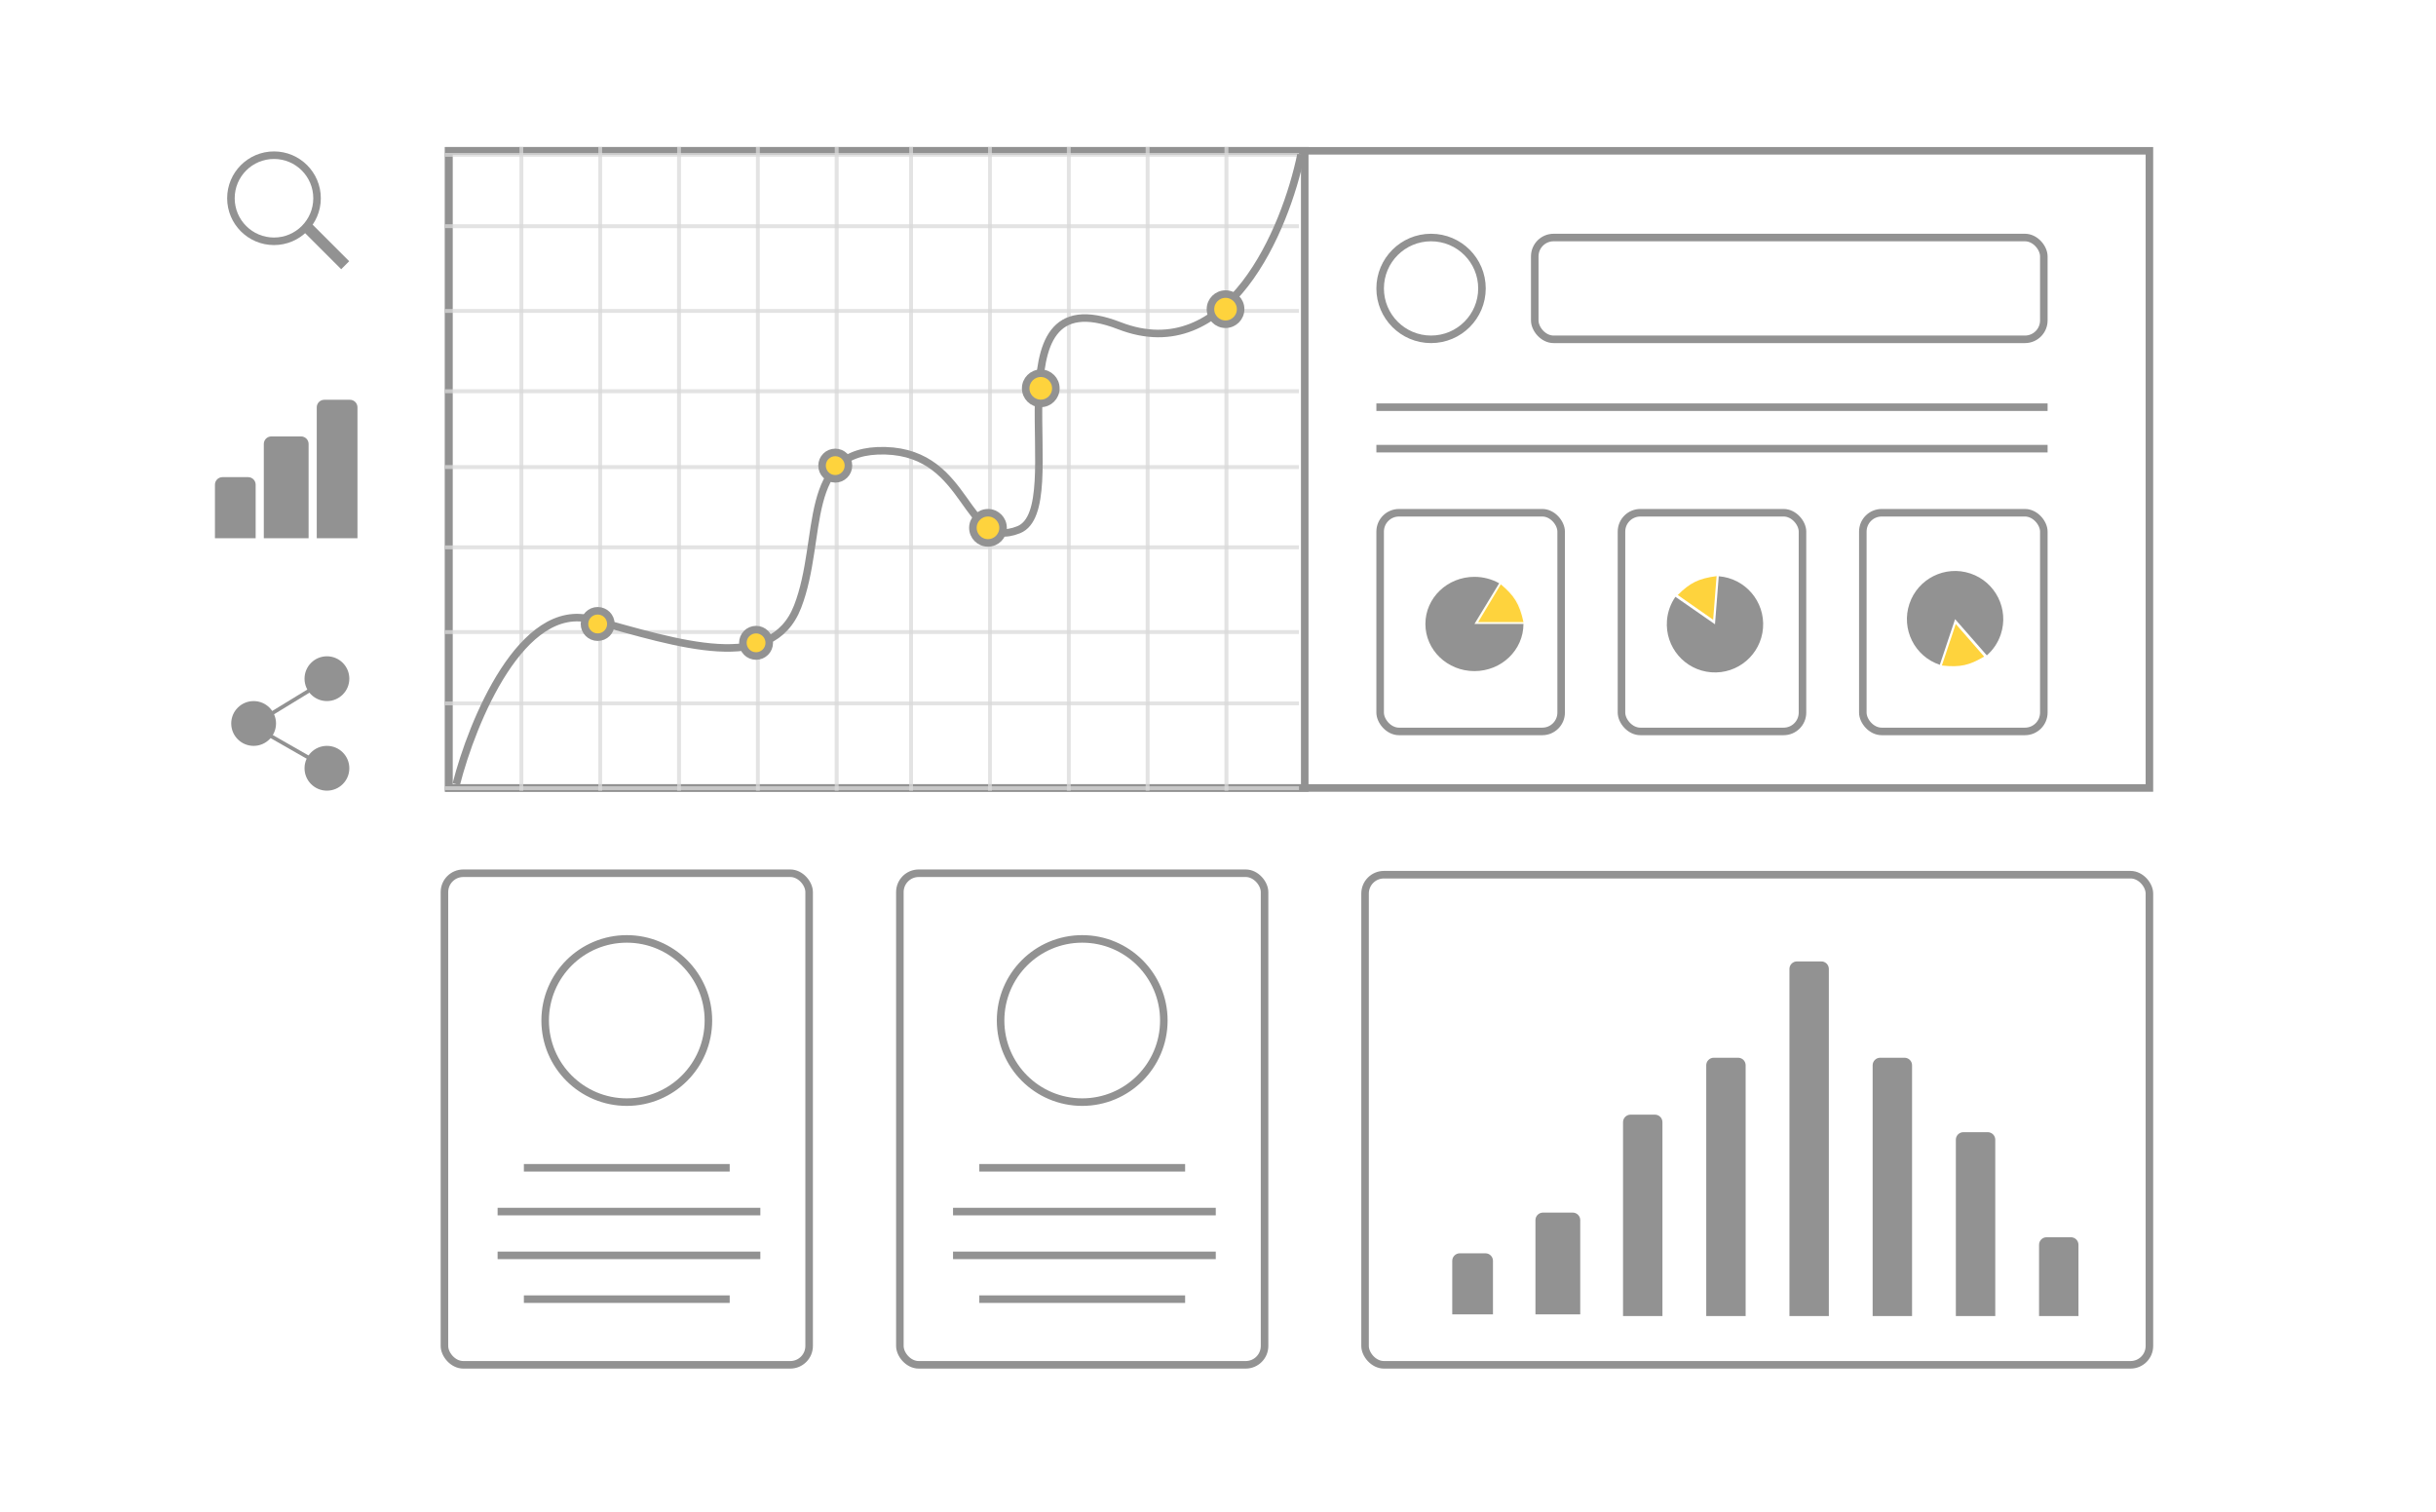 <?xml version="1.0" encoding="UTF-8"?> <svg xmlns="http://www.w3.org/2000/svg" width="646" height="401" viewBox="0 0 646 401" fill="none"> <rect width="646" height="401" fill="white"></rect> <rect x="119" y="40" width="451" height="169" stroke="#929292" stroke-width="2"></rect> <rect x="119" y="40" width="227" height="169" stroke="#929292" stroke-width="2"></rect> <circle cx="379.5" cy="76.5" r="13.5" stroke="#929292" stroke-width="2"></circle> <ellipse cx="391" cy="165.5" rx="13" ry="12.5" fill="#FFFDF1"></ellipse> <path d="M391 178C398.18 178 404 172.404 404 165.5H391L397.558 154.705C395.633 153.621 393.392 153 391 153C383.82 153 378 158.596 378 165.5C378 172.404 383.82 178 391 178Z" fill="#929292"></path> <rect x="407" y="63" width="135" height="27" rx="5" stroke="#929292" stroke-width="2"></rect> <rect x="366" y="136" width="48" height="58" rx="5" stroke="#929292" stroke-width="2"></rect> <rect x="362" y="232" width="208" height="130" rx="5" stroke="#929292" stroke-width="2"></rect> <rect x="430" y="136" width="48" height="58" rx="5" stroke="#929292" stroke-width="2"></rect> <rect x="494" y="136" width="48" height="58" rx="5" stroke="#929292" stroke-width="2"></rect> <line x1="365" y1="108" x2="543" y2="108" stroke="#929292" stroke-width="2"></line> <circle cx="166.217" cy="270.677" r="21.645" stroke="#929292" stroke-width="2"></circle> <rect x="117.862" y="231.613" width="96.71" height="130.387" rx="5" stroke="#929292" stroke-width="2"></rect> <line x1="138.927" y1="309.742" x2="193.507" y2="309.742" stroke="#929292" stroke-width="2"></line> <line x1="138.927" y1="344.581" x2="193.507" y2="344.581" stroke="#929292" stroke-width="2"></line> <line x1="131.959" y1="321.354" x2="201.636" y2="321.354" stroke="#929292" stroke-width="2"></line> <line x1="131.959" y1="332.968" x2="201.636" y2="332.968" stroke="#929292" stroke-width="2"></line> <circle cx="286.991" cy="270.677" r="21.645" stroke="#929292" stroke-width="2"></circle> <rect x="238.636" y="231.613" width="96.71" height="130.387" rx="5" stroke="#929292" stroke-width="2"></rect> <line x1="259.7" y1="309.742" x2="314.281" y2="309.742" stroke="#929292" stroke-width="2"></line> <line x1="259.7" y1="344.581" x2="314.281" y2="344.581" stroke="#929292" stroke-width="2"></line> <line x1="252.732" y1="321.354" x2="322.41" y2="321.354" stroke="#929292" stroke-width="2"></line> <line x1="252.732" y1="332.968" x2="322.41" y2="332.968" stroke="#929292" stroke-width="2"></line> <line x1="365" y1="119" x2="543" y2="119" stroke="#929292" stroke-width="2"></line> <line x1="138.266" y1="39" x2="138.266" y2="209.71" stroke="#DADADA" stroke-opacity="0.5"></line> <line x1="138.266" y1="39" x2="138.266" y2="209.71" stroke="#DADADA" stroke-opacity="0.5"></line> <line x1="159.169" y1="39" x2="159.169" y2="209.71" stroke="#DADADA" stroke-opacity="0.5"></line> <line x1="159.169" y1="39" x2="159.169" y2="209.71" stroke="#DADADA" stroke-opacity="0.5"></line> <line x1="180.072" y1="39" x2="180.072" y2="209.71" stroke="#DADADA" stroke-opacity="0.5"></line> <line x1="180.072" y1="39" x2="180.072" y2="209.71" stroke="#DADADA" stroke-opacity="0.5"></line> <line x1="200.976" y1="39" x2="200.976" y2="209.71" stroke="#DADADA" stroke-opacity="0.5"></line> <line x1="200.976" y1="39" x2="200.976" y2="209.71" stroke="#DADADA" stroke-opacity="0.5"></line> <line x1="221.879" y1="39" x2="221.879" y2="209.71" stroke="#DADADA" stroke-opacity="0.5"></line> <line x1="221.879" y1="39" x2="221.879" y2="209.71" stroke="#DADADA" stroke-opacity="0.5"></line> <line x1="241.62" y1="39" x2="241.62" y2="209.71" stroke="#DADADA" stroke-opacity="0.5"></line> <line x1="241.62" y1="39" x2="241.62" y2="209.71" stroke="#DADADA" stroke-opacity="0.5"></line> <line x1="262.523" y1="39" x2="262.523" y2="209.71" stroke="#DADADA" stroke-opacity="0.5"></line> <line x1="262.523" y1="39" x2="262.523" y2="209.71" stroke="#DADADA" stroke-opacity="0.5"></line> <line x1="283.427" y1="39" x2="283.427" y2="209.71" stroke="#DADADA" stroke-opacity="0.5"></line> <line x1="283.427" y1="39" x2="283.427" y2="209.71" stroke="#DADADA" stroke-opacity="0.5"></line> <line x1="304.33" y1="39" x2="304.33" y2="209.71" stroke="#DADADA" stroke-opacity="0.5"></line> <line x1="304.33" y1="39" x2="304.33" y2="209.71" stroke="#DADADA" stroke-opacity="0.5"></line> <line x1="325.233" y1="39" x2="325.233" y2="209.71" stroke="#DADADA" stroke-opacity="0.5"></line> <line x1="325.233" y1="39" x2="325.233" y2="209.71" stroke="#DADADA" stroke-opacity="0.5"></line> <line x1="344.475" y1="41.072" x2="118.023" y2="41.072" stroke="#DADADA" stroke-opacity="0.5"></line> <line x1="344.475" y1="41.072" x2="118.023" y2="41.072" stroke="#DADADA" stroke-opacity="0.5"></line> <line x1="344.475" y1="59.999" x2="118.023" y2="59.999" stroke="#DADADA" stroke-opacity="0.5"></line> <line x1="344.475" y1="59.999" x2="118.023" y2="59.999" stroke="#DADADA" stroke-opacity="0.5"></line> <line x1="344.475" y1="82.475" x2="118.023" y2="82.475" stroke="#DADADA" stroke-opacity="0.5"></line> <line x1="344.475" y1="82.475" x2="118.023" y2="82.475" stroke="#DADADA" stroke-opacity="0.5"></line> <line x1="344.475" y1="103.768" x2="118.023" y2="103.768" stroke="#DADADA" stroke-opacity="0.5"></line> <line x1="344.475" y1="103.768" x2="118.023" y2="103.768" stroke="#DADADA" stroke-opacity="0.5"></line> <line x1="344.475" y1="123.877" x2="118.023" y2="123.877" stroke="#DADADA" stroke-opacity="0.5"></line> <line x1="344.475" y1="123.877" x2="118.023" y2="123.877" stroke="#DADADA" stroke-opacity="0.5"></line> <line x1="344.475" y1="145.17" x2="118.023" y2="145.17" stroke="#DADADA" stroke-opacity="0.5"></line> <line x1="344.475" y1="145.17" x2="118.023" y2="145.17" stroke="#DADADA" stroke-opacity="0.5"></line> <line x1="344.475" y1="167.646" x2="118.023" y2="167.646" stroke="#DADADA" stroke-opacity="0.5"></line> <line x1="344.475" y1="167.646" x2="118.023" y2="167.646" stroke="#DADADA" stroke-opacity="0.5"></line> <line x1="344.475" y1="186.573" x2="118.023" y2="186.573" stroke="#DADADA" stroke-opacity="0.5"></line> <line x1="344.475" y1="186.573" x2="118.023" y2="186.573" stroke="#DADADA" stroke-opacity="0.5"></line> <line x1="344.475" y1="209.048" x2="118.023" y2="209.048" stroke="#DADADA" stroke-opacity="0.5"></line> <line x1="344.475" y1="209.048" x2="118.023" y2="209.048" stroke="#DADADA" stroke-opacity="0.5"></line> <path d="M121 208C125.256 191.319 138.409 159.238 156.979 164.359C180.192 170.76 204.565 178.906 211.528 160.868C218.492 142.829 212.109 118.972 234.741 119.554C257.373 120.136 255.632 146.321 270.14 140.502C284.648 134.683 260.855 72.422 296.834 86.387C325.618 97.559 340.938 60.784 345 41" stroke="#929292" stroke-width="2"></path> <circle cx="158.5" cy="165.5" r="3.5" fill="#FED33D" stroke="#929292" stroke-width="2"></circle> <circle cx="200.5" cy="170.5" r="3.5" fill="#FED33D" stroke="#929292" stroke-width="2"></circle> <circle cx="221.5" cy="123.5" r="3.5" fill="#FED33D" stroke="#929292" stroke-width="2"></circle> <circle cx="262" cy="140" r="4" fill="#FED33D" stroke="#929292" stroke-width="2"></circle> <circle cx="276" cy="103" r="4" fill="#FED33D" stroke="#929292" stroke-width="2"></circle> <circle cx="325" cy="82" r="4" fill="#FED33D" stroke="#929292" stroke-width="2"></circle> <path d="M392 165L398 155C401.505 157.96 402.921 160.09 404 165H392Z" fill="#FED33D"></path> <path d="M467.532 166.58C468.084 159.547 462.83 153.398 455.797 152.846L454.797 165.581L444.303 158.294C443.051 160.093 442.246 162.238 442.062 164.581C441.51 171.615 446.764 177.764 453.798 178.316C460.831 178.868 466.98 173.614 467.532 166.58Z" fill="#929292"></path> <path d="M454.309 164.377L444.923 157.816C448.101 154.663 450.304 153.462 455.218 152.8L454.309 164.377Z" fill="#FED33D"></path> <path d="M506.352 160.168C504.115 166.859 507.726 174.096 514.417 176.333L518.467 164.218L526.887 173.828C528.537 172.385 529.837 170.498 530.582 168.269C532.819 161.578 529.209 154.341 522.518 152.103C515.827 149.866 508.589 153.477 506.352 160.168Z" fill="#929292"></path> <path d="M518.65 165.504L526.171 174.141C522.324 176.432 519.896 177.064 514.968 176.518L518.65 165.504Z" fill="#FED33D"></path> <circle cx="72.659" cy="52.581" r="11.419" stroke="#929292" stroke-width="2"></circle> <line x1="81.46" y1="60.267" x2="91.539" y2="70.347" stroke="#929292" stroke-width="3"></line> <path d="M57 128.555C57 127.451 57.895 126.555 59 126.555H65.799C66.904 126.555 67.799 127.451 67.799 128.555V142.754H57V128.555Z" fill="#929292"></path> <path d="M69.959 117.756C69.959 116.651 70.854 115.756 71.959 115.756H79.838C80.943 115.756 81.838 116.651 81.838 117.756V142.754H69.959V117.756Z" fill="#929292"></path> <path d="M83.998 108.037C83.998 106.932 84.894 106.037 85.998 106.037H92.797C93.902 106.037 94.797 106.932 94.797 108.037V142.754H83.998V108.037Z" fill="#929292"></path> <path d="M385.12 334.422C385.12 333.317 386.016 332.422 387.12 332.422H393.919C395.024 332.422 395.919 333.317 395.919 334.422V348.621H385.12V334.422Z" fill="#929292"></path> <path d="M407.185 323.623C407.185 322.518 408.08 321.623 409.185 321.623H417.064C418.168 321.623 419.064 322.518 419.064 323.623V348.621H407.185V323.623Z" fill="#929292"></path> <path d="M430.41 297.645C430.41 296.54 431.306 295.645 432.41 295.645H438.862C439.966 295.645 440.862 296.54 440.862 297.645V349.064H430.41V297.645Z" fill="#929292"></path> <path d="M496.604 282.548C496.604 281.444 497.499 280.548 498.604 280.548H505.055C506.16 280.548 507.055 281.444 507.055 282.548V349.064H496.604V282.548Z" fill="#929292"></path> <path d="M452.475 282.548C452.475 281.444 453.37 280.548 454.475 280.548H460.926C462.031 280.548 462.926 281.444 462.926 282.548V349.064H452.475V282.548Z" fill="#929292"></path> <path d="M474.539 257C474.539 255.895 475.434 255 476.539 255H482.991C484.095 255 484.991 255.895 484.991 257V349.065H474.539V257Z" fill="#929292"></path> <path d="M518.669 302.291C518.669 301.186 519.564 300.291 520.669 300.291H527.121C528.225 300.291 529.121 301.186 529.121 302.291V349.065H518.669V302.291Z" fill="#929292"></path> <path d="M540.733 330.161C540.733 329.057 541.629 328.161 542.733 328.161H549.185C550.29 328.161 551.185 329.057 551.185 330.161V349.064H540.733V330.161Z" fill="#929292"></path> <circle cx="67.259" cy="191.891" r="5.94" fill="#929292"></circle> <circle cx="86.698" cy="180.012" r="5.94" fill="#929292"></circle> <circle cx="86.698" cy="203.77" r="5.94" fill="#929292"></circle> <line x1="67.539" y1="192.004" x2="86.978" y2="180.125" stroke="#929292"></line> <line x1="68.048" y1="193.076" x2="87.825" y2="204.384" stroke="#929292"></line> </svg> 